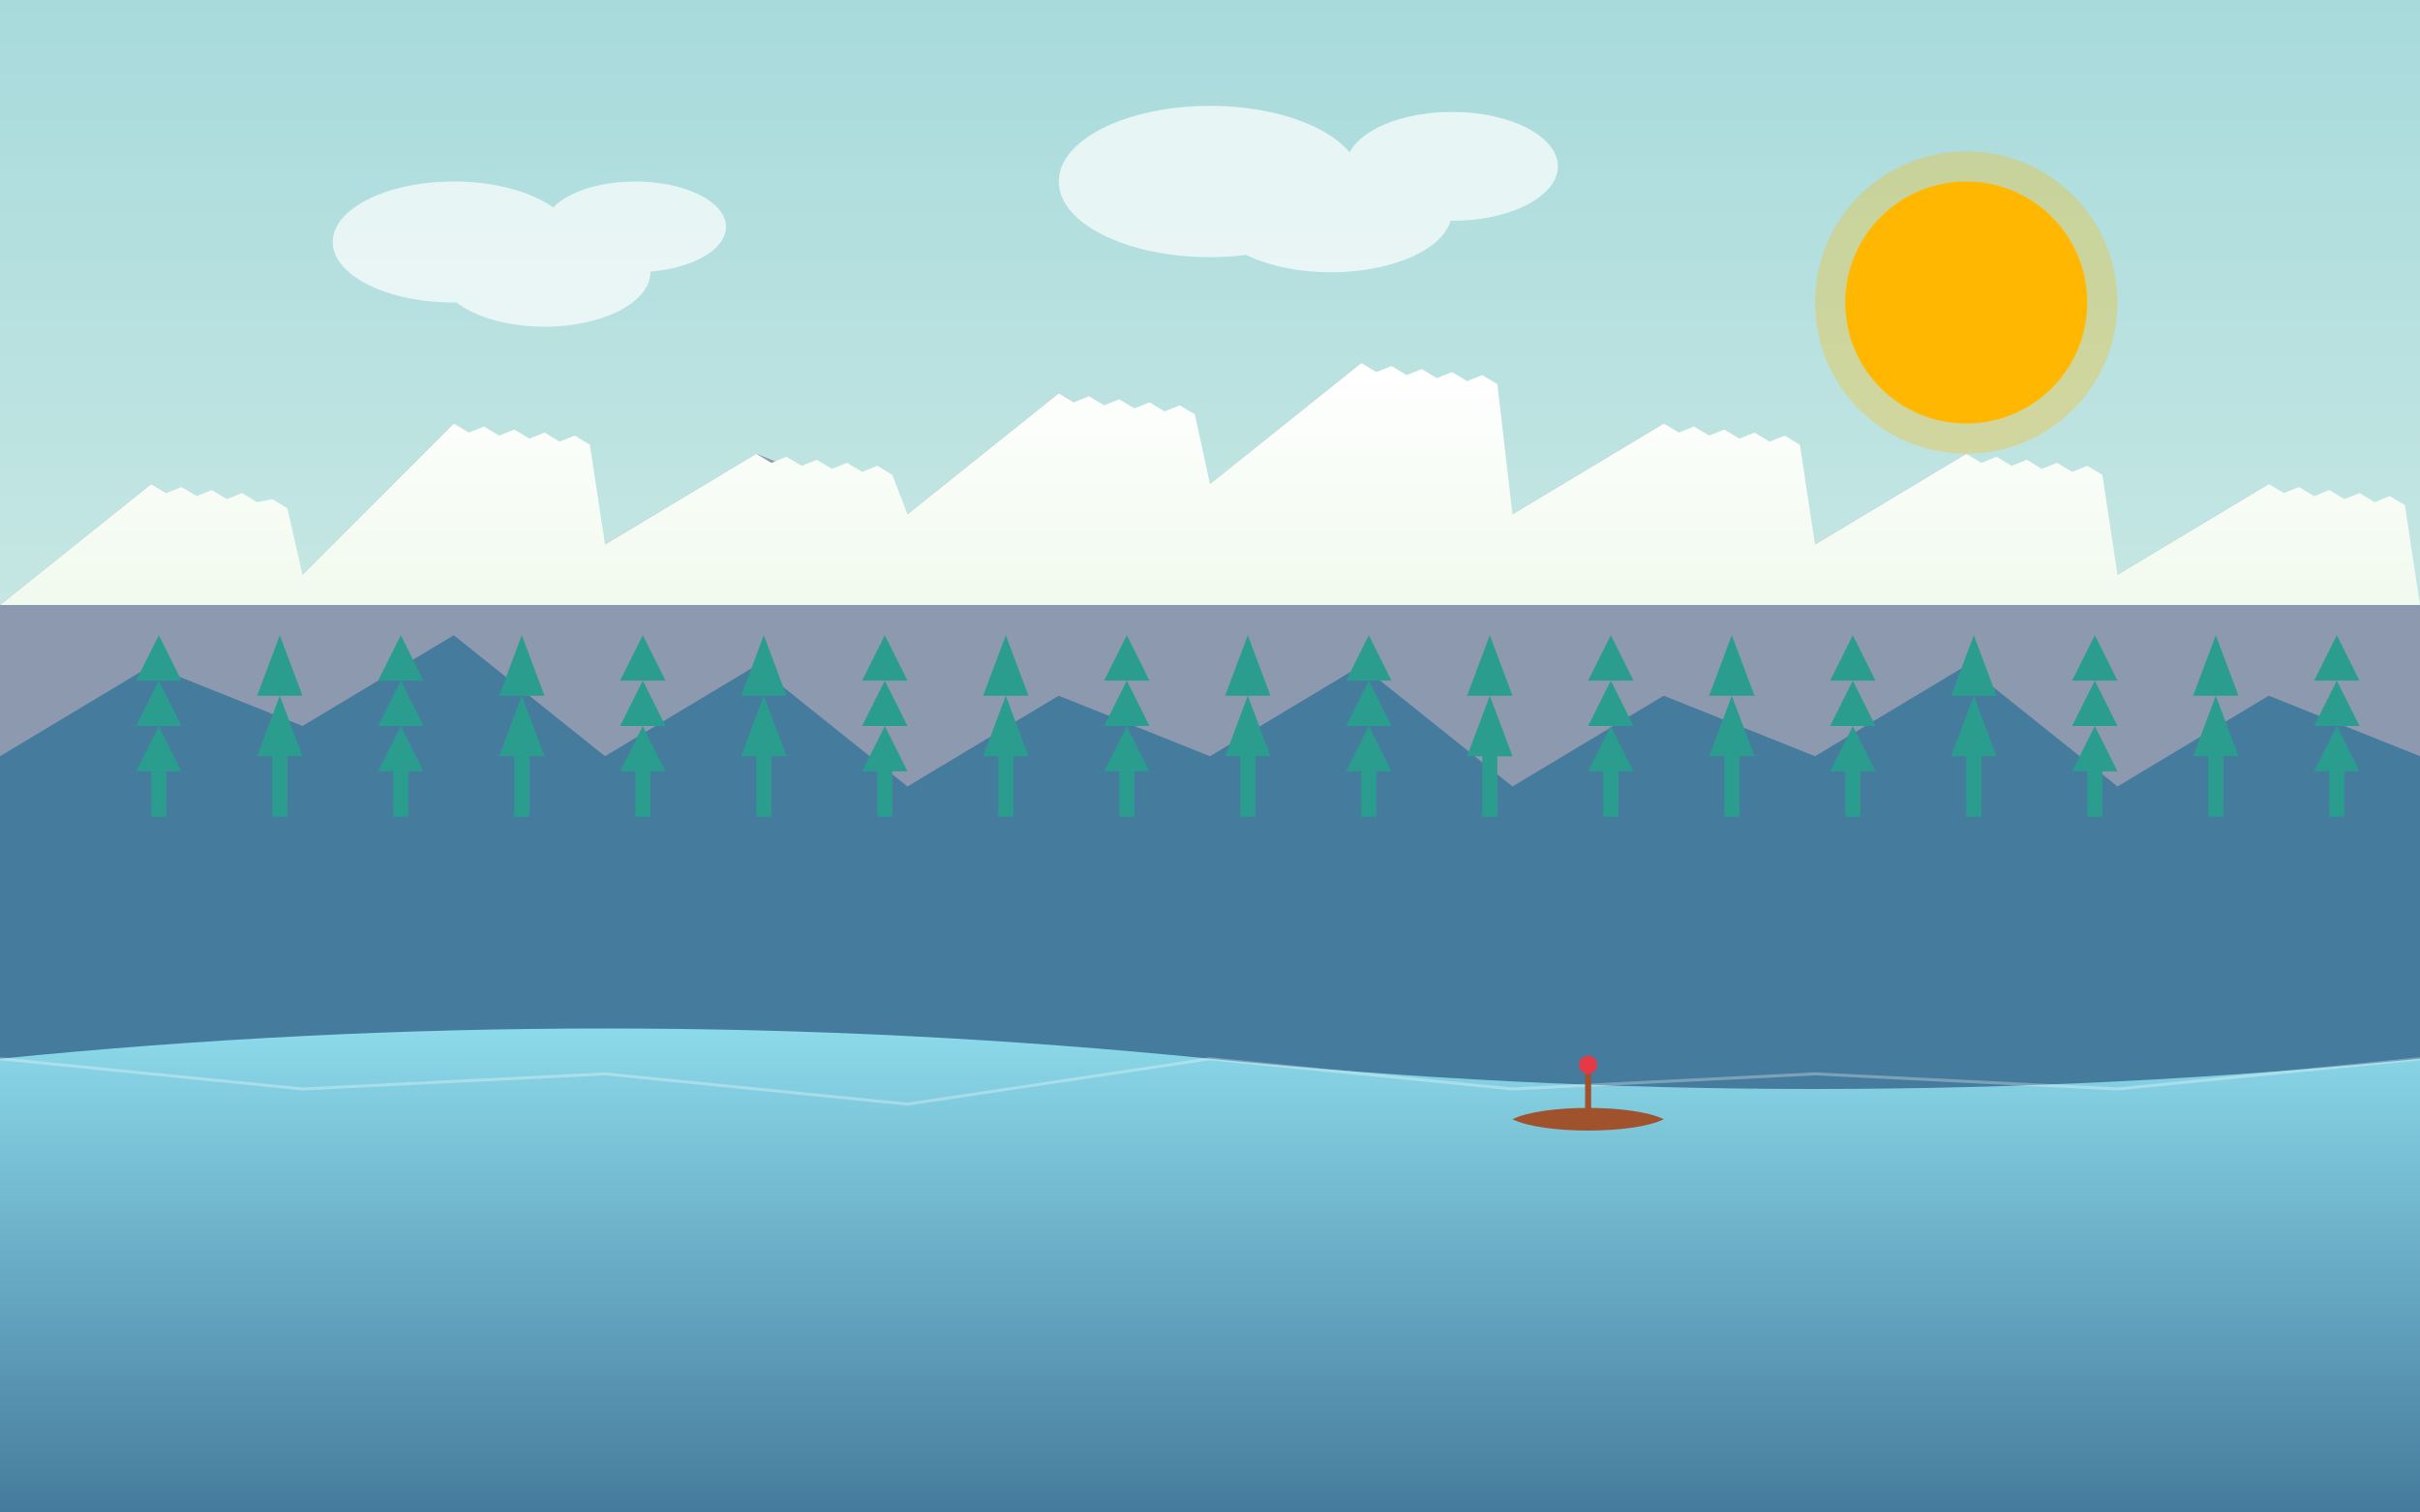 <svg xmlns="http://www.w3.org/2000/svg" viewBox="0 0 800 500" width="800" height="500">
  <rect x="0" y="0" width="800" height="500" fill="#333333" stroke="none"/>
  <defs>
    <linearGradient id="skyGradient1" x1="0%" y1="0%" x2="0%" y2="100%">
      <stop offset="0%" stop-color="#a8dadc" />
      <stop offset="100%" stop-color="#f1faee" />
    </linearGradient>
    <linearGradient id="waterGradient1" x1="0%" y1="0%" x2="0%" y2="100%">
      <stop offset="0%" stop-color="#90e0ef" />
      <stop offset="100%" stop-color="#457b9d" />
    </linearGradient>
    <linearGradient id="snowGradient" x1="0%" y1="0%" x2="0%" y2="100%">
      <stop offset="0%" stop-color="#ffffff" />
      <stop offset="100%" stop-color="#f1faee" />
    </linearGradient>
  </defs>
  
  <!-- Sky Background -->
  <rect width="800" height="500" fill="url(#skyGradient1)" />
  
  <!-- Far Background Mountains with Snow -->
  <path d="M0,200 L50,160 L100,190 L150,140 L200,180 L250,150 L300,170 L350,130 L400,160 L450,120 L500,170 L550,140 L600,180 L650,150 L700,190 L750,160 L800,200 L800,500 L0,500 Z" fill="#8d99ae" />
  
  <!-- Snow Caps -->
  <path d="M0,200 L50,160 L55,163 L60,161 L65,164 L70,162 L75,165 L80,163 L85,166 L90,165 L95,168 L100,190 L150,140 L155,143 L160,141 L165,144 L170,142 L175,145 L180,143 L185,146 L190,144 L195,147 L200,180 L250,150 L255,153 L260,151 L265,154 L270,152 L275,155 L280,153 L285,156 L290,154 L295,157 L300,170 L350,130 L355,133 L360,131 L365,134 L370,132 L375,135 L380,133 L385,136 L390,134 L395,137 L400,160 L450,120 L455,123 L460,121 L465,124 L470,122 L475,125 L480,123 L485,126 L490,124 L495,127 L500,170 L550,140 L555,143 L560,141 L565,144 L570,142 L575,145 L580,143 L585,146 L590,144 L595,147 L600,180 L650,150 L655,153 L660,151 L665,154 L670,152 L675,155 L680,153 L685,156 L690,154 L695,157 L700,190 L750,160 L755,163 L760,161 L765,164 L770,162 L775,165 L780,163 L785,166 L790,164 L795,167 L800,200" fill="url(#snowGradient)" />
  
  <!-- Mid Mountains -->
  <path d="M0,250 L50,220 L100,240 L150,210 L200,250 L250,220 L300,260 L350,230 L400,250 L450,220 L500,260 L550,230 L600,250 L650,220 L700,260 L750,230 L800,250 L800,500 L0,500 Z" fill="#457b9d" />
  
  <!-- Lake -->
  <path d="M0,350 Q200,330 400,350 Q600,370 800,350 L800,500 L0,500 Z" fill="url(#waterGradient1)" />
  
  <!-- Forest Treeline -->
  <g transform="translate(0, 270)">
    <!-- Row of Trees -->
    <g fill="#2a9d8f">
      <!-- Tree patterns that repeat -->
      <path d="M50,0 L55,0 L55,-15 L60,-15 L52.5,-30 L60,-30 L52.5,-45 L60,-45 L52.5,-60 L45,-45 L52.5,-45 L45,-30 L52.5,-30 L45,-15 L50,-15 Z" />
      <path d="M90,0 L95,0 L95,-20 L100,-20 L92.5,-40 L100,-40 L92.5,-60 L85,-40 L92.5,-40 L85,-20 L90,-20 Z" />
      <path d="M130,0 L135,0 L135,-15 L140,-15 L132.5,-30 L140,-30 L132.5,-45 L140,-45 L132.5,-60 L125,-45 L132.5,-45 L125,-30 L132.5,-30 L125,-15 L130,-15 Z" />
      <path d="M170,0 L175,0 L175,-20 L180,-20 L172.5,-40 L180,-40 L172.5,-60 L165,-40 L172.5,-40 L165,-20 L170,-20 Z" />
      <path d="M210,0 L215,0 L215,-15 L220,-15 L212.5,-30 L220,-30 L212.5,-45 L220,-45 L212.5,-60 L205,-45 L212.5,-45 L205,-30 L212.5,-30 L205,-15 L210,-15 Z" />
      <path d="M250,0 L255,0 L255,-20 L260,-20 L252.5,-40 L260,-40 L252.5,-60 L245,-40 L252.5,-40 L245,-20 L250,-20 Z" />
      <path d="M290,0 L295,0 L295,-15 L300,-15 L292.5,-30 L300,-30 L292.5,-45 L300,-45 L292.5,-60 L285,-45 L292.5,-45 L285,-30 L292.5,-30 L285,-15 L290,-15 Z" />
      <path d="M330,0 L335,0 L335,-20 L340,-20 L332.5,-40 L340,-40 L332.5,-60 L325,-40 L332.5,-40 L325,-20 L330,-20 Z" />
      <path d="M370,0 L375,0 L375,-15 L380,-15 L372.5,-30 L380,-30 L372.5,-45 L380,-45 L372.5,-60 L365,-45 L372.5,-45 L365,-30 L372.5,-30 L365,-15 L370,-15 Z" />
      <path d="M410,0 L415,0 L415,-20 L420,-20 L412.5,-40 L420,-40 L412.5,-60 L405,-40 L412.5,-40 L405,-20 L410,-20 Z" />
      <path d="M450,0 L455,0 L455,-15 L460,-15 L452.5,-30 L460,-30 L452.5,-45 L460,-45 L452.5,-60 L445,-45 L452.5,-45 L445,-30 L452.5,-30 L445,-15 L450,-15 Z" />
      <path d="M490,0 L495,0 L495,-20 L500,-20 L492.5,-40 L500,-40 L492.5,-60 L485,-40 L492.5,-40 L485,-20 L490,-20 Z" />
      <path d="M530,0 L535,0 L535,-15 L540,-15 L532.5,-30 L540,-30 L532.5,-45 L540,-45 L532.5,-60 L525,-45 L532.5,-45 L525,-30 L532.5,-30 L525,-15 L530,-15 Z" />
      <path d="M570,0 L575,0 L575,-20 L580,-20 L572.5,-40 L580,-40 L572.5,-60 L565,-40 L572.5,-40 L565,-20 L570,-20 Z" />
      <path d="M610,0 L615,0 L615,-15 L620,-15 L612.5,-30 L620,-30 L612.5,-45 L620,-45 L612.5,-60 L605,-45 L612.5,-45 L605,-30 L612.5,-30 L605,-15 L610,-15 Z" />
      <path d="M650,0 L655,0 L655,-20 L660,-20 L652.5,-40 L660,-40 L652.5,-60 L645,-40 L652.5,-40 L645,-20 L650,-20 Z" />
      <path d="M690,0 L695,0 L695,-15 L700,-15 L692.5,-30 L700,-30 L692.5,-45 L700,-45 L692.5,-60 L685,-45 L692.5,-45 L685,-30 L692.5,-30 L685,-15 L690,-15 Z" />
      <path d="M730,0 L735,0 L735,-20 L740,-20 L732.5,-40 L740,-40 L732.5,-60 L725,-40 L732.5,-40 L725,-20 L730,-20 Z" />
      <path d="M770,0 L775,0 L775,-15 L780,-15 L772.5,-30 L780,-30 L772.5,-45 L780,-45 L772.5,-60 L765,-45 L772.5,-45 L765,-30 L772.5,-30 L765,-15 L770,-15 Z" />
    </g>
  </g>
  
  <!-- Reflection in Lake -->
  <g opacity="0.3">
    <path d="M0,350 L100,360 L200,355 L300,365 L400,350 L500,360 L600,355 L700,360 L800,350" fill="none" stroke="#ffffff" stroke-width="1" />
  </g>
  
  <!-- Sun/Moon -->
  <circle cx="650" cy="100" r="40" fill="#ffb703" />
  <circle cx="650" cy="100" r="50" fill="#ffb703" opacity="0.3" />
  
  <!-- Clouds -->
  <g fill="white" opacity="0.7">
    <ellipse cx="150" cy="80" rx="40" ry="20" />
    <ellipse cx="180" cy="90" rx="35" ry="18" />
    <ellipse cx="210" cy="75" rx="30" ry="15" />
    
    <ellipse cx="400" cy="60" rx="50" ry="25" />
    <ellipse cx="440" cy="70" rx="40" ry="20" />
    <ellipse cx="480" cy="55" rx="35" ry="18" />
  </g>
  
  <!-- Canoe on Lake -->
  <g transform="translate(500, 370)">
    <path d="M0,0 C10,-5 40,-5 50,0 C40,5 10,5 0,0 Z" fill="#a0522d" />
    <line x1="25" y1="0" x2="25" y2="-15" stroke="#a0522d" stroke-width="2" />
    <circle cx="25" cy="-18" r="3" fill="#e63946" />
  </g>
</svg>
